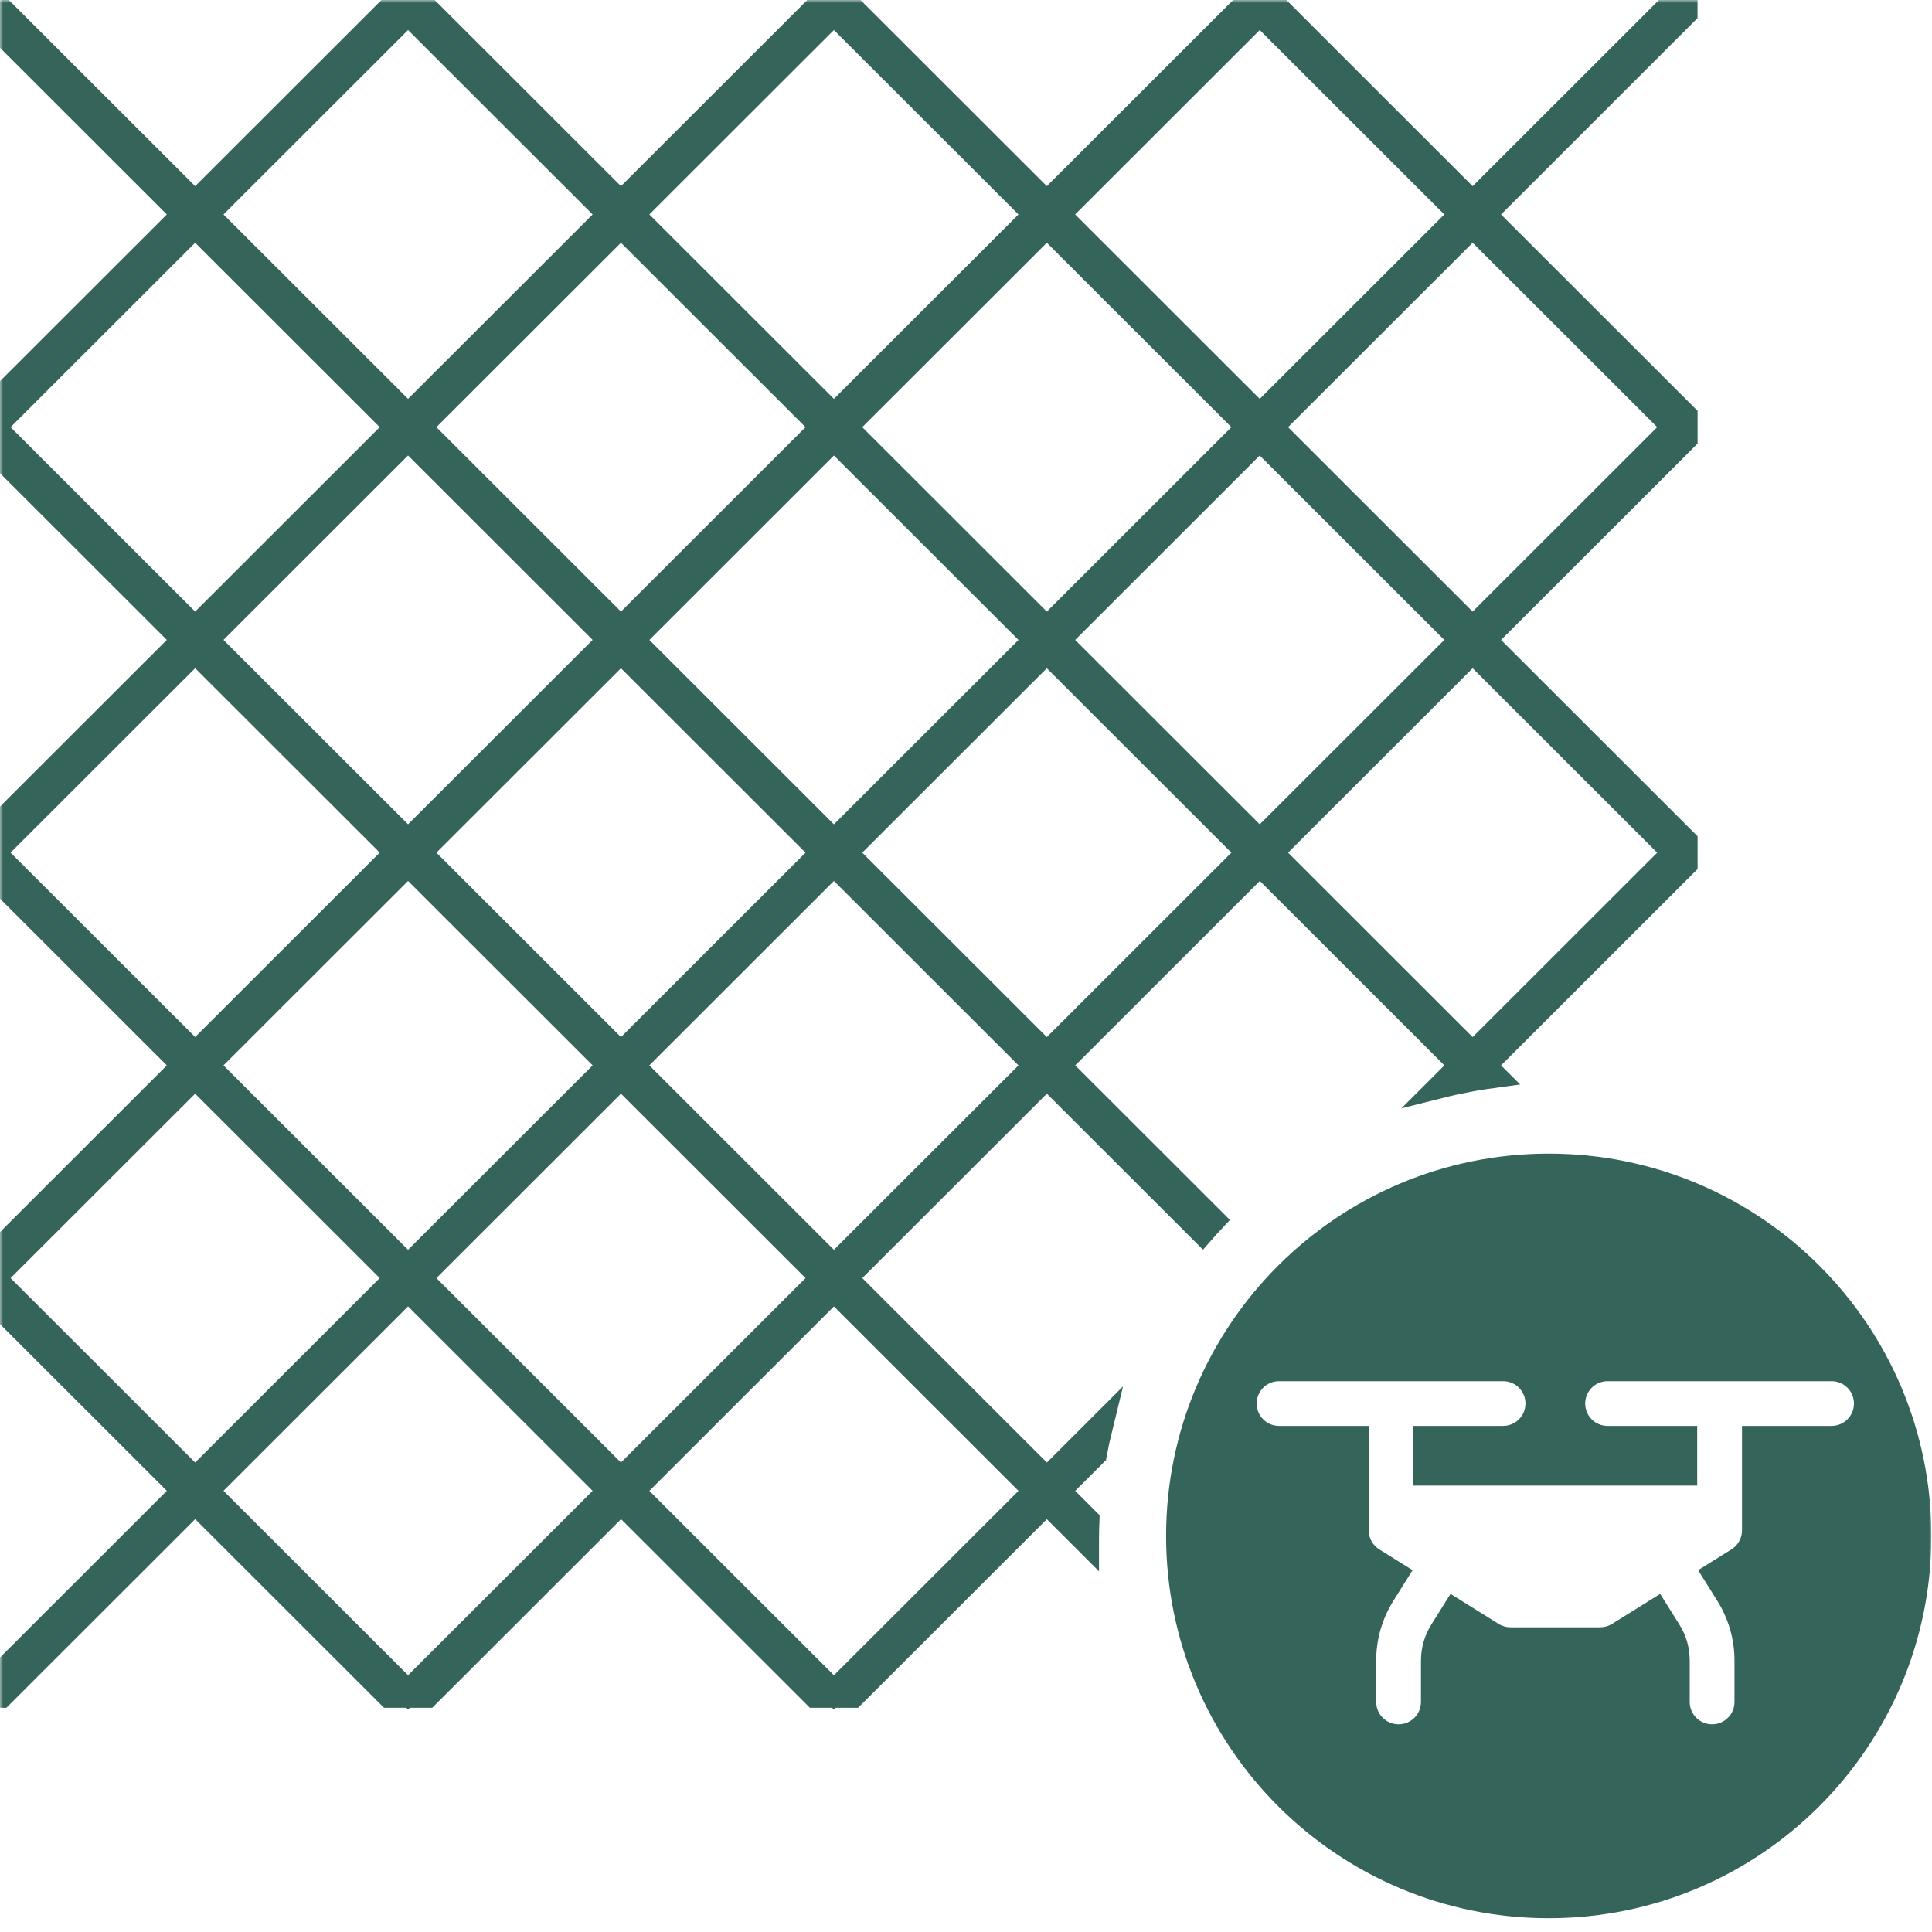 <?xml version="1.0" encoding="UTF-8"?> <svg xmlns="http://www.w3.org/2000/svg" width="318" height="318" viewBox="0 0 318 318" fill="none"><mask id="mask0_555_1768" style="mask-type:luminance" maskUnits="userSpaceOnUse" x="0" y="0" width="318" height="318"><path d="M318 0H0V317.725H318V0Z" fill="white"></path></mask><g mask="url(#mask0_555_1768)"><path d="M172.302 247.223L178.892 253.807C178.892 253.672 178.892 253.537 178.892 253.402C178.892 252.332 178.924 251.269 178.963 250.206L174.144 245.391L180.178 239.362C180.472 237.784 180.813 236.221 181.194 234.674L172.31 243.551L139.101 210.37L172.31 177.19L197.914 202.771C198.486 202.121 199.065 201.478 199.661 200.844L174.152 175.357L207.361 142.177L240.571 175.357L237.204 178.721C238.753 178.332 240.309 177.999 241.889 177.705L242.405 177.19L242.762 177.547C243.818 177.364 244.882 177.206 245.945 177.063L244.239 175.357L277.416 142.209V138.48L244.239 105.332L277.416 72.183V68.455L244.239 35.306L277.408 2.149V1.586H274.296L242.389 33.466L210.489 1.586H204.21L172.302 33.466L140.395 1.586H134.115L102.208 33.466L70.309 1.586H64.029L32.122 33.466L0.215 1.586H-0.341V4.696L30.288 35.298L-0.341 65.901V69.565L32.122 37.131L65.331 70.311L32.122 103.491L-0.341 71.057V74.721L30.288 105.324L-0.341 135.926V139.591L32.122 107.156L65.331 140.337L32.122 173.517L-0.341 141.09V144.755L30.288 175.357L-0.341 205.96V209.625L32.122 177.19L65.331 210.37L32.122 243.551L-0.341 211.116V214.78L30.288 245.383L-0.341 275.985V279.095H0.223L32.13 247.215L64.037 279.095H70.317L102.224 247.215L134.131 279.095H140.411L172.318 247.215L172.302 247.223ZM137.259 208.538L104.05 175.357L137.259 142.177L170.469 175.357L137.259 208.538ZM135.417 140.345L102.208 173.525L68.999 140.345L102.208 107.164L135.417 140.345ZM104.05 105.332L137.259 72.151L170.469 105.332L137.259 138.512L104.05 105.332ZM172.302 173.525L139.093 140.345L172.302 107.164L205.512 140.345L172.302 173.525ZM174.136 105.332L207.346 72.151L240.555 105.332L207.346 138.512L174.136 105.332ZM275.598 140.345L242.389 173.525L209.18 140.345L242.389 107.164L275.598 140.345ZM275.598 70.311L242.389 103.491L209.18 70.311L242.389 37.131L275.598 70.311ZM207.346 2.118L240.555 35.298L207.346 68.479L174.136 35.298L207.346 2.118ZM205.512 70.311L172.302 103.491L139.093 70.311L172.302 37.131L205.512 70.311ZM137.259 2.118L170.469 35.298L137.259 68.479L104.05 35.298L137.259 2.118ZM135.417 70.311L102.208 103.491L68.999 70.311L102.208 37.131L135.417 70.311ZM33.956 35.298L67.165 2.118L100.374 35.298L67.165 68.479L33.956 35.298ZM33.956 105.324L67.165 72.143L100.374 105.324L67.165 138.504L33.956 105.324ZM33.956 175.357L67.165 142.177L100.374 175.357L67.165 208.538L33.956 175.357ZM67.165 278.563L33.956 245.383L67.165 212.202L100.374 245.383L67.165 278.563ZM68.999 210.37L102.208 177.19L135.417 210.37L102.208 243.551L68.999 210.37ZM137.259 278.571L104.05 245.391L137.259 212.21L170.469 245.391L137.259 278.571Z" fill="#35645B" stroke="#35645B" stroke-width="4" stroke-miterlimit="10"></path><path d="M254.916 189.881C220.135 189.881 191.936 218.056 191.936 252.807C191.936 287.559 220.135 315.734 254.916 315.734C289.697 315.734 317.897 287.559 317.897 252.807C317.897 218.056 289.697 189.881 254.916 189.881ZM301.479 234.698H286.728V251.887C286.728 253.164 286.069 254.346 284.99 255.021L279.504 258.447L282.695 263.54C284.521 266.475 285.49 269.846 285.49 273.304V280.134C285.49 282.173 283.846 283.815 281.806 283.815C279.766 283.815 278.122 282.173 278.122 280.134V273.304C278.122 271.234 277.551 269.188 276.447 267.442L273.256 262.35L265.332 267.292C264.745 267.649 264.07 267.847 263.379 267.847H248.629C247.938 267.847 247.263 267.665 246.676 267.292L238.752 262.35L235.561 267.442C234.473 269.211 233.886 271.234 233.886 273.304V280.134C233.886 282.173 232.242 283.815 230.202 283.815C228.162 283.815 226.518 282.173 226.518 280.134V273.304C226.518 269.854 227.487 266.475 229.313 263.54L232.504 258.447L227.018 255.021C225.947 254.346 225.28 253.164 225.28 251.887V234.698H210.529C208.489 234.698 206.845 233.056 206.845 231.018C206.845 228.979 208.489 227.337 210.529 227.337H247.398C249.438 227.337 251.082 228.979 251.082 231.018C251.082 233.056 249.438 234.698 247.398 234.698H232.647V244.518H279.353V234.698H264.602C262.562 234.698 260.918 233.056 260.918 231.018C260.918 228.979 262.562 227.337 264.602 227.337H301.471C303.511 227.337 305.155 228.979 305.155 231.018C305.155 233.056 303.511 234.698 301.471 234.698H301.479Z" fill="#35645B"></path></g></svg> 